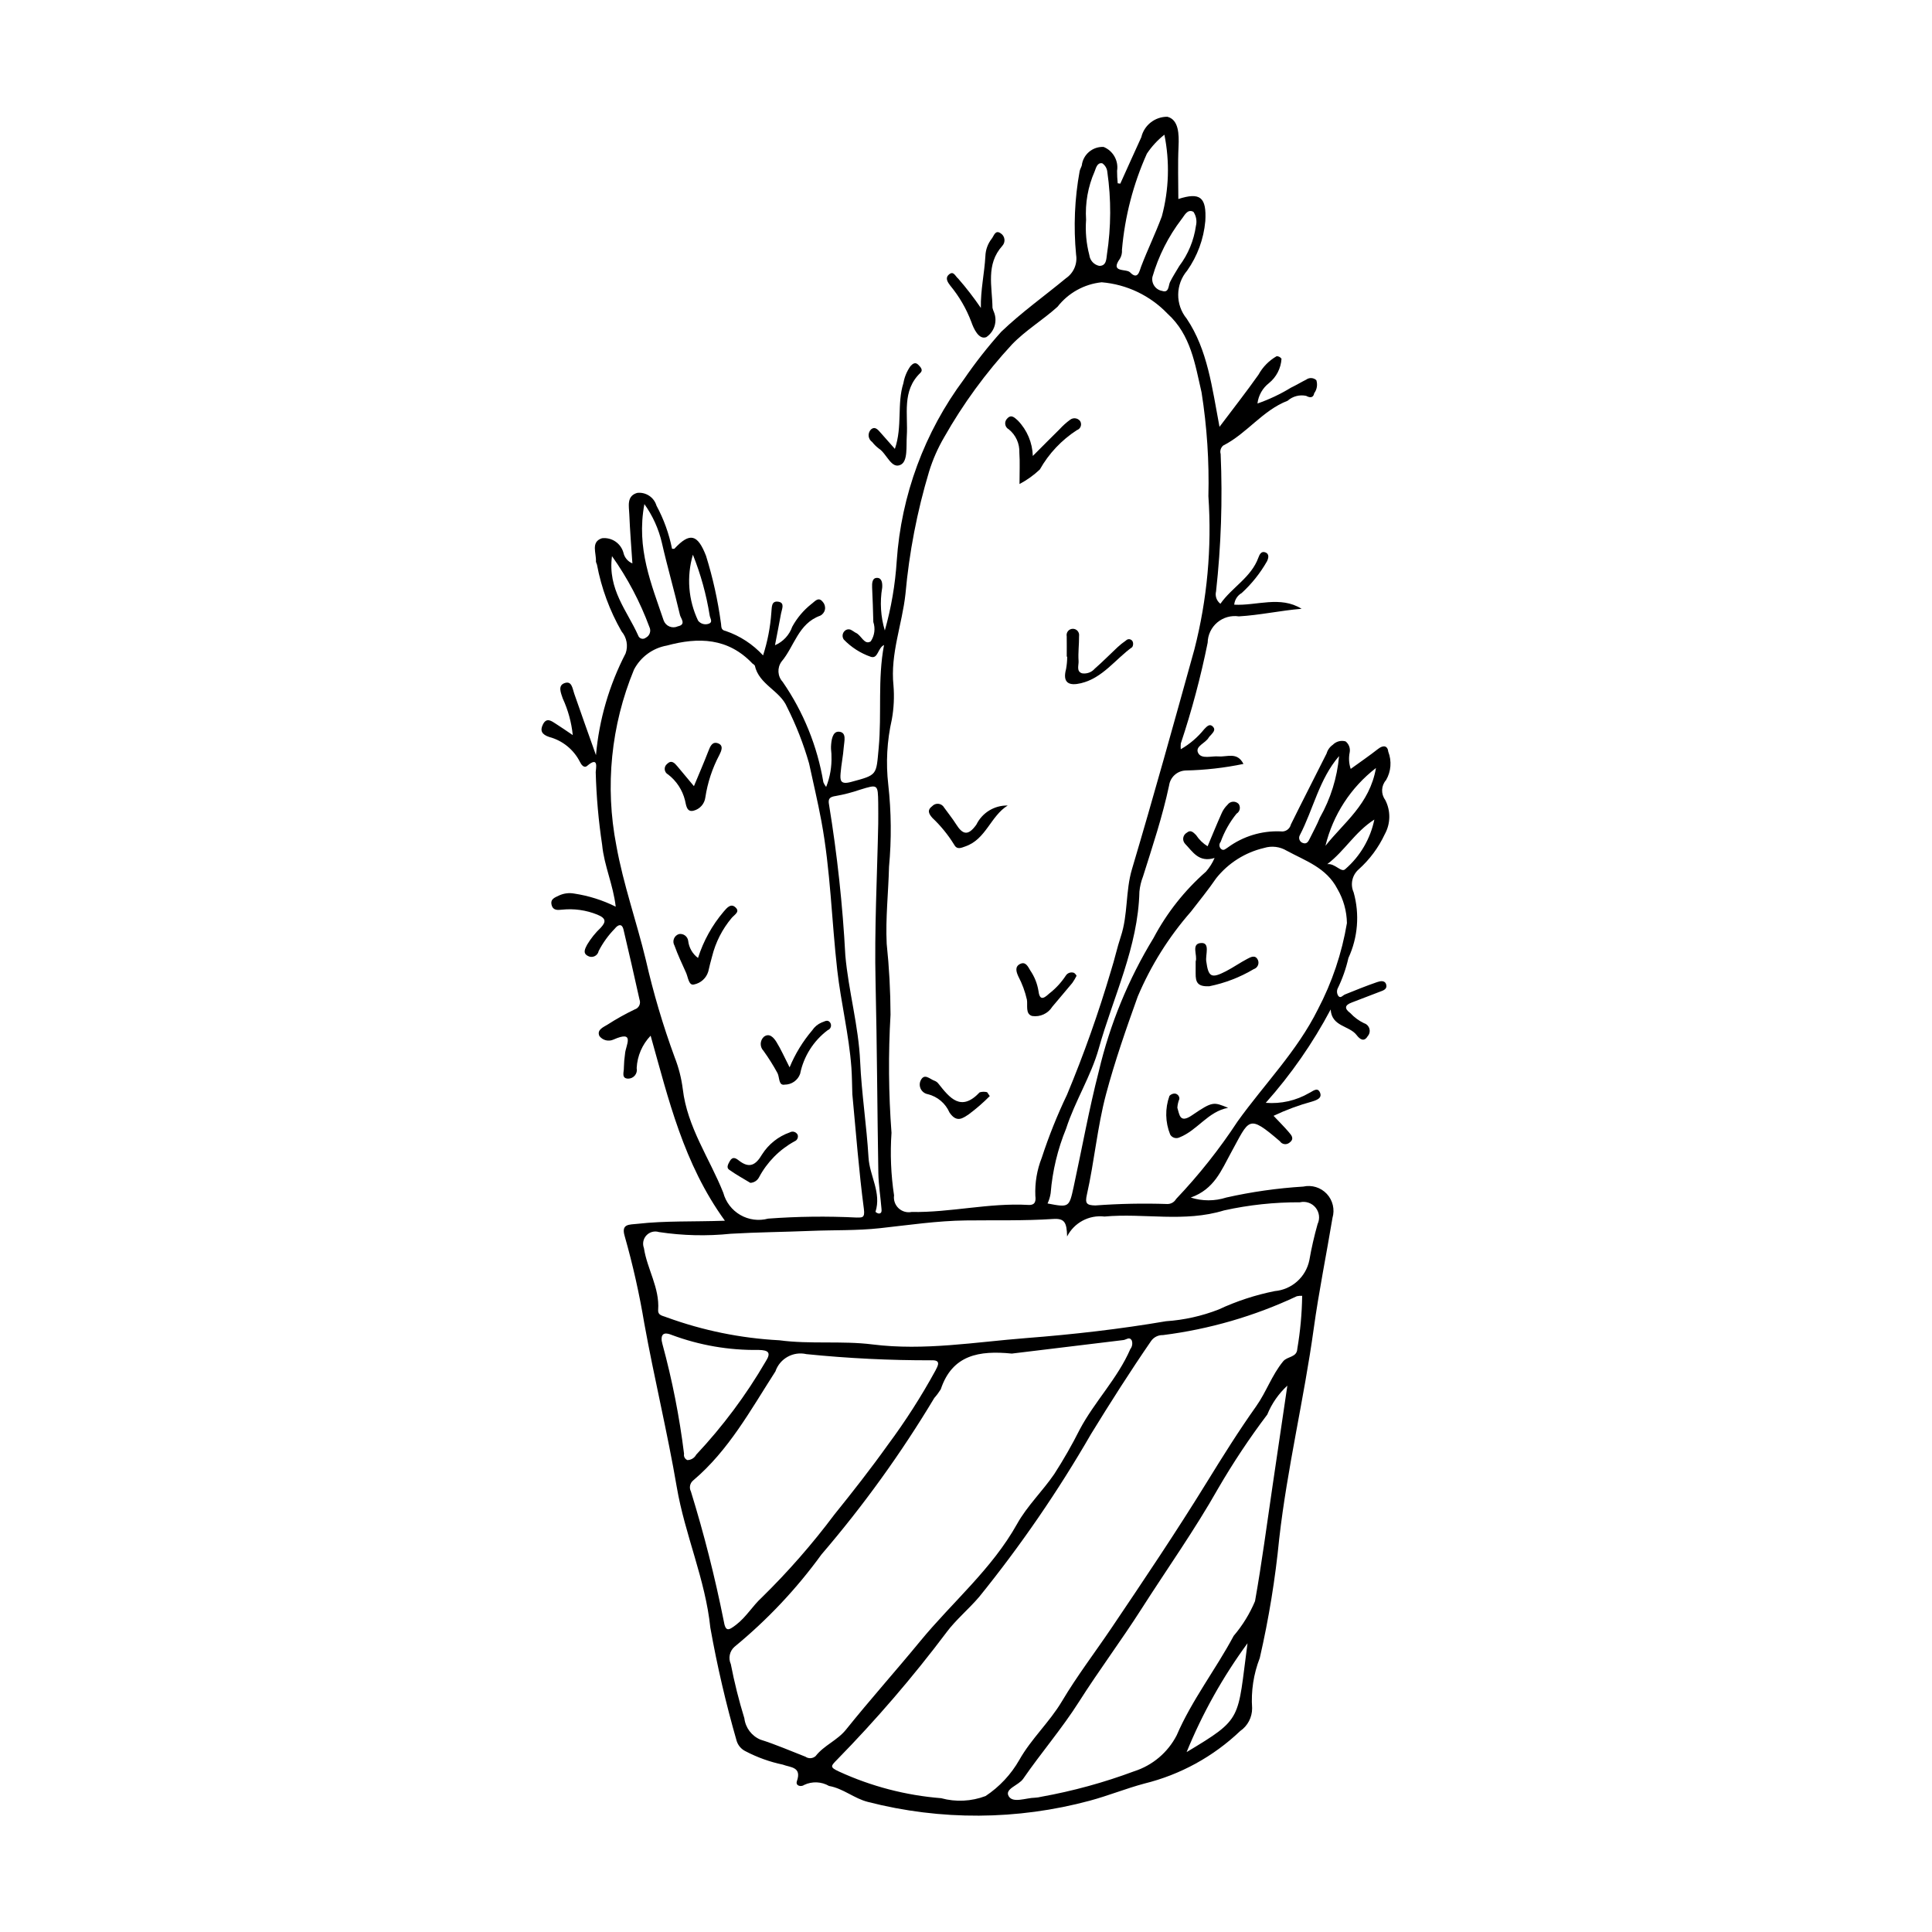 <?xml version="1.0" encoding="UTF-8"?>
<!-- Uploaded to: SVG Repo, www.svgrepo.com, Generator: SVG Repo Mixer Tools -->
<svg fill="#000000" width="800px" height="800px" version="1.1" viewBox="144 144 512 512" xmlns="http://www.w3.org/2000/svg">
 <g>
  <path d="m440.89 192.67c1.855-4.102 3.691-8.215 5.57-12.305 0.754-3.199 3.621-5.445 6.902-5.422 3.023 0.762 3.113 4.641 2.965 7.852-0.219 4.664-0.055 9.344-0.055 13.945 5.785-1.863 7.519-0.508 7.148 5.894h-0.004c-0.426 4.707-2.086 9.219-4.805 13.082-3.117 3.652-3.172 9.012-0.129 12.727 5.543 8.234 6.727 18.246 8.699 28.672 3.625-4.816 7.094-9.238 10.336-13.824l-0.004 0.004c1.125-2.047 2.793-3.742 4.82-4.902 0.512 0.004 0.992 0.258 1.281 0.684-0.156 2.516-1.355 4.852-3.309 6.441-1.707 1.32-2.812 3.273-3.066 5.418 3.098-1.078 6.074-2.484 8.871-4.195 1.371-0.652 2.672-1.449 4.031-2.125 0.816-0.613 1.953-0.555 2.703 0.137 0.375 1.184 0.164 2.473-0.574 3.469-0.156 0.977-0.832 1.406-2.133 0.684h0.004c-1.75-0.371-3.57 0.113-4.906 1.297-6.644 2.555-10.816 8.707-17.066 11.867-0.656 0.547-0.926 1.434-0.684 2.25 0.523 12.148 0.117 24.316-1.219 36.402-0.309 1.227 0.145 2.519 1.156 3.285 3.051-4.375 8.156-6.949 10.078-12.27 0.301-0.836 0.77-1.691 1.723-1.383 1.273 0.414 0.93 1.594 0.527 2.43h-0.004c-1.781 3.121-4.035 5.945-6.684 8.375-1.125 0.645-1.863 1.797-1.984 3.09 5.93 0.324 12.203-2.434 17.855 1.086-5.617 0.469-11.102 1.695-16.637 2.012h0.004c-2.047-0.309-4.129 0.277-5.711 1.613-1.582 1.336-2.508 3.289-2.547 5.356-1.824 9.043-4.203 17.961-7.117 26.711-0.051 0.512-0.055 1.023-0.012 1.531 2.383-1.367 4.488-3.168 6.207-5.309 0.617-0.605 1.426-1.699 2.394-0.586 0.691 0.793-0.102 1.52-0.633 2.152l0.004-0.004c-0.207 0.188-0.391 0.398-0.551 0.621-0.816 1.531-3.731 2.316-2.809 4.117 0.875 1.711 3.531 0.754 5.383 0.91 2.289 0.195 4.965-1.285 6.617 1.992h-0.004c-5.035 1.047-10.16 1.629-15.305 1.738-2.227 0.078-4.078 1.742-4.394 3.945-1.738 8.211-4.398 16.152-6.914 24.141-0.5 1.289-0.824 2.644-0.957 4.023-0.355 14.691-6.918 27.809-10.773 41.582-2.027 7.242-6.273 13.875-8.637 21.168h0.004c-2.254 5.481-3.641 11.277-4.117 17.18-0.145 0.938-0.418 1.848-0.82 2.707 5.695 1.086 5.723 1.094 6.93-4.465 2.211-10.195 4.055-20.488 6.656-30.582 2.938-12.461 7.832-24.379 14.5-35.305 3.527-6.664 8.242-12.625 13.906-17.594 0.941-1.082 1.711-2.305 2.277-3.617-4.219 1.301-5.812-1.695-7.852-3.793h0.004c-0.383-0.426-0.551-1.004-0.457-1.57 0.098-0.566 0.445-1.055 0.945-1.336 1.039-0.895 1.77-0.039 2.461 0.637v0.004c0.789 1.195 1.828 2.207 3.047 2.961 1.227-2.91 2.406-5.816 3.684-8.676 0.371-0.883 0.922-1.68 1.609-2.344 0.332-0.461 0.852-0.754 1.422-0.793 0.566-0.039 1.121 0.18 1.512 0.59 0.285 0.414 0.383 0.926 0.277 1.414s-0.41 0.91-0.84 1.168c-1.809 2.238-3.231 4.766-4.203 7.473-0.484 0.562-0.426 1.402 0.129 1.891 0.668 0.555 1.184-0.059 1.781-0.426h0.004c4.039-2.957 8.961-4.453 13.961-4.25 1.25 0.203 2.445-0.594 2.734-1.828 3.098-6.297 6.328-12.527 9.461-18.809h0.004c0.262-0.934 0.84-1.75 1.637-2.301 0.879-0.906 2.184-1.254 3.394-0.91 0.883 0.695 1.301 1.828 1.086 2.93-0.297 1.453-0.203 2.961 0.273 4.363 2.477-1.793 4.934-3.477 7.273-5.309 1.414-1.105 2.519-0.832 2.688 0.773l0.004 0.004c0.945 2.457 0.727 5.215-0.594 7.492-1.305 1.473-1.402 3.652-0.238 5.238 1.5 2.867 1.457 6.297-0.113 9.125-1.648 3.527-3.996 6.688-6.894 9.289-1.754 1.52-2.297 4.008-1.344 6.121 1.617 5.777 1.125 11.938-1.391 17.383-0.641 2.824-1.609 5.562-2.883 8.16-0.246 0.641-0.156 1.363 0.238 1.926 0.59 0.691 1.148-0.191 1.734-0.43 2.812-1.137 5.625-2.277 8.492-3.262 0.812-0.281 2.125-0.605 2.445 0.688 0.297 1.191-0.797 1.527-1.75 1.875-2.469 0.906-4.898 1.918-7.371 2.828-1.969 0.723-1.969 1.648-0.398 2.812l0.004 0.004c1.027 1.109 2.258 2.019 3.625 2.676 0.695 0.211 1.23 0.758 1.426 1.453 0.199 0.699 0.027 1.449-0.453 1.988-0.961 1.625-2.078 0.828-2.93-0.293-1.945-2.555-6.621-2.207-6.879-6.793-4.723 8.91-10.496 17.219-17.203 24.746 4.019 0.324 8.039-0.586 11.52-2.613 0.875-0.387 2.16-1.668 2.832-0.164 0.695 1.551-0.879 2.051-2.062 2.43h0.004c-3.516 0.957-6.938 2.227-10.227 3.789 1.496 1.59 2.856 2.926 4.082 4.371 0.691 0.812 1.523 1.742 0.098 2.769v0.004c-0.379 0.297-0.863 0.422-1.34 0.348-0.477-0.078-0.895-0.352-1.16-0.754-8.559-7.34-8.027-5.891-13.016 3.152-2.465 4.469-4.34 9.551-10.609 11.77 3.066 0.98 6.359 0.977 9.426-0.008 6.707-1.508 13.523-2.477 20.383-2.898 2.277-0.508 4.652 0.227 6.246 1.93 1.59 1.703 2.164 4.125 1.508 6.359-1.625 9.785-3.613 19.516-4.969 29.332-2.57 18.633-7.016 36.926-9.145 55.672-1.039 10.648-2.762 21.215-5.156 31.641-1.648 4.227-2.34 8.77-2.027 13.297 0.016 2.418-1.172 4.688-3.168 6.055-7.102 6.769-15.844 11.566-25.367 13.914-4.887 1.305-9.609 3.234-14.496 4.547h0.004c-19.242 5.176-39.492 5.285-58.789 0.324-3.644-0.91-6.551-3.574-10.293-4.227v0.004c-2.016-1.176-4.481-1.281-6.59-0.289-0.801 0.605-2.387 0.285-1.934-1.004 1.348-3.836-1.809-3.606-3.695-4.356v-0.004c-3.457-0.719-6.801-1.918-9.93-3.559-1.117-0.543-1.961-1.52-2.336-2.703-2.848-9.883-5.18-19.91-6.984-30.035-1.32-12.812-6.746-24.641-8.898-37.273-2.473-14.508-5.977-28.844-8.59-43.297l-0.004-0.004c-1.297-7.82-3.035-15.559-5.203-23.184-0.996-3.332 1.172-3.023 3.441-3.277 7.285-0.824 14.621-0.523 23.113-0.816-11-15.188-14.934-32.207-19.68-49.031v-0.004c-2.227 2.32-3.539 5.363-3.699 8.574 0.152 0.688-0.02 1.406-0.465 1.953-0.441 0.547-1.109 0.859-1.812 0.855-1.898-0.055-1.047-1.867-1.117-2.922 0.027-1.238 0.133-2.473 0.312-3.699 0.137-2.144 2.836-6.348-3.082-3.727-1.305 0.586-2.84 0.195-3.711-0.938-0.77-1.676 1.066-2.356 2.164-3.039h-0.004c2.312-1.488 4.715-2.832 7.191-4.019 0.531-0.16 0.965-0.539 1.207-1.035 0.242-0.496 0.262-1.074 0.062-1.59-1.379-6.176-2.766-12.352-4.231-18.508-0.434-1.828-1.523-1.262-2.305-0.281-1.715 1.75-3.156 3.746-4.281 5.922-0.121 0.633-0.547 1.164-1.141 1.418s-1.273 0.199-1.812-0.152c-1.348-0.742-0.59-1.969-0.117-2.914h-0.004c0.996-1.664 2.215-3.184 3.621-4.512 1.281-1.414 1.645-2.445-0.93-3.477-2.953-1.191-6.152-1.641-9.32-1.309-1.094 0.102-2.336 0.281-2.746-1.16-0.477-1.68 0.836-2.047 1.98-2.609v-0.004c1.258-0.574 2.668-0.742 4.031-0.484 3.809 0.578 7.504 1.746 10.953 3.465-0.676-5.84-3.055-10.824-3.594-16.328h0.004c-0.969-6.406-1.539-12.867-1.711-19.344 0.023-0.902 0.91-4.359-2.273-1.641-0.828 0.707-1.578-0.352-1.895-1.035h-0.004c-1.645-3.269-4.609-5.68-8.145-6.621-1.938-0.645-2.527-1.645-1.656-3.359 0.973-1.922 2.273-0.852 3.426-0.125 1.383 0.875 2.727 1.816 4.469 2.988-0.352-3.371-1.25-6.66-2.668-9.734-0.473-1.434-1.328-3.328 0.387-4.008 2.023-0.801 2.176 1.34 2.664 2.746 1.785 5.168 3.637 10.312 5.762 16.305 0.836-9.414 3.508-18.57 7.856-26.961 0.715-1.992 0.305-4.211-1.066-5.82-3.156-5.5-5.363-11.496-6.531-17.73-0.113-0.25-0.207-0.512-0.27-0.781 0.164-2.188-1.457-5.207 1.605-6.191 2.555-0.293 4.945 1.297 5.668 3.766 0.266 1.305 1.16 2.391 2.391 2.902-0.289-4.41-0.648-8.723-0.82-13.047-0.082-2.113-0.77-4.809 2.09-5.637 2.301-0.27 4.461 1.16 5.117 3.383 1.934 3.578 3.32 7.43 4.121 11.418 0.207 0.039 0.422 0.035 0.629-0.008 4.106-4.422 6.16-3.848 8.395 1.926h-0.004c1.793 5.773 3.106 11.688 3.922 17.68 0.191 0.918-0.137 1.938 1.266 2.191 3.797 1.293 7.203 3.519 9.918 6.477 1.18-3.664 1.914-7.457 2.188-11.297 0.168-1.34-0.113-3.258 1.891-2.93 1.762 0.289 0.891 1.977 0.68 3.129-0.484 2.664-1.012 5.316-1.602 8.398v0.004c2.148-0.922 3.809-2.707 4.574-4.91 1.262-2.316 2.981-4.352 5.043-5.992 0.922-0.652 1.906-2.133 3.094-0.52 0.473 0.543 0.664 1.277 0.52 1.984-0.145 0.703-0.613 1.301-1.266 1.613-5.832 2.102-6.824 8.152-10.254 12.184h0.004c-1.176 1.629-1.043 3.863 0.316 5.344 5.508 7.969 9.191 17.051 10.789 26.605 0.184 0.449 0.43 0.871 0.738 1.246 1.035-2.606 1.512-5.398 1.406-8.199 0.031-0.824-0.16-1.656-0.121-2.477 0.082-1.668 0.375-4.047 2.059-3.965 2.191 0.109 1.434 2.547 1.324 4.07-0.164 2.324-0.664 4.629-0.844 6.953-0.145 1.848-0.086 3.059 2.731 2.305 7.109-1.906 6.688-1.734 7.367-9.043 0.84-9.051-0.312-18.164 1.414-27.258-1.676 0.766-1.562 3.746-3.492 3.129-2.719-0.938-5.176-2.512-7.172-4.582-0.504-0.719-0.395-1.699 0.254-2.289 0.52-0.504 1.328-0.555 1.906-0.121 0.375 0.176 0.688 0.48 1.066 0.648 1.434 0.641 2.246 3.348 3.926 2.242v-0.004c1.008-1.512 1.254-3.402 0.676-5.125-0.051-3.043-0.195-6.086-0.32-9.125-0.047-1.156 0.008-2.598 1.344-2.566 1.305 0.027 1.406 1.52 1.324 2.644l-0.004-0.004c-0.637 3.773-0.395 7.641 0.703 11.305 1.699-6.004 2.754-12.172 3.152-18.398 1.184-17.441 7.371-34.168 17.82-48.184 3.019-4.406 6.324-8.613 9.887-12.59 5.336-5.117 11.43-9.449 17.148-14.18 2.023-1.375 3.07-3.797 2.684-6.215-0.711-7.391-0.398-14.848 0.938-22.152 0.105-0.531 0.422-1.02 0.578-1.547h-0.004c0.348-2.891 2.871-5.023 5.781-4.879 2.516 1.027 3.996 3.652 3.566 6.336 0 1.102 0.055 2.203 0.164 3.297zm-60.633 251.54c-0.379 5.535-0.152 11.094 0.676 16.582-0.176 1.254 0.266 2.516 1.184 3.391 0.918 0.871 2.203 1.246 3.445 1.004 10.395 0.176 20.578-2.465 30.961-1.867 1.898 0.109 2.016-1.102 1.855-2.414v-0.004c-0.145-3.445 0.434-6.887 1.703-10.094 1.863-5.711 4.102-11.293 6.695-16.711 4.473-10.73 8.359-21.695 11.648-32.844 0.965-2.996 1.617-6.113 2.598-9.051 1.945-5.848 1.215-11.988 2.965-17.875 5.75-19.344 11.145-38.797 16.543-58.246 3.394-13.246 4.644-26.945 3.707-40.586 0.23-9.199-0.375-18.402-1.809-27.492-1.727-7.457-2.832-15.258-9-20.855v0.004c-4.609-4.824-10.824-7.793-17.477-8.344-4.625 0.48-8.855 2.828-11.707 6.5-3.871 3.492-8.465 6.238-12.059 9.973-6.926 7.488-12.965 15.75-17.988 24.625-1.672 2.863-3.008 5.906-3.984 9.074-3.172 10.559-5.266 21.414-6.254 32.395-0.871 8.102-4.051 15.875-3.18 24.262 0.246 3.019 0.102 6.059-0.438 9.039-1.285 5.66-1.605 11.5-0.941 17.266 0.809 7.231 0.875 14.523 0.199 21.766-0.164 6.809-0.949 13.633-0.617 20.41 0.656 6.246 0.996 12.52 1.016 18.801-0.609 10.426-0.523 20.879 0.258 31.293zm-10.379-10.289c-0.086-2.332-0.082-4.703-0.25-7.008-0.641-8.695-2.758-17.148-3.742-25.777-1.5-13.172-1.781-26.473-4.211-39.539-0.953-5.121-2.164-10.195-3.262-15.289v0.004c-1.473-5.152-3.43-10.152-5.84-14.938-1.855-4.398-7.453-5.949-8.539-11-0.172-0.211-0.383-0.391-0.621-0.527-6.465-6.824-14.289-7.047-22.688-4.766h-0.004c-3.734 0.66-6.949 3.016-8.707 6.375-6.094 14.742-7.723 30.949-4.68 46.609 1.844 10.289 5.367 20.172 7.816 30.316 1.996 8.762 4.551 17.387 7.648 25.82 1.059 2.695 1.777 5.508 2.144 8.383 1.18 10.137 7.098 18.367 10.738 27.508 0.664 2.484 2.289 4.606 4.519 5.891 2.231 1.285 4.879 1.633 7.363 0.965 7.805-0.582 15.637-0.676 23.453-0.285 1.438-0.008 2.242 0.16 1.926-2.254-1.336-10.121-2.098-20.32-3.066-30.488zm119.21 53.48c-0.473-0.023-0.949 0.016-1.414 0.113-11.215 5.273-23.188 8.75-35.484 10.301-1.242-0.043-2.426 0.547-3.141 1.57-5.555 8.074-10.824 16.363-15.934 24.68h0.004c-8.734 15.125-18.637 29.543-29.621 43.121-2.789 3.269-6.148 6.027-8.691 9.43l0.004 0.004c-8.934 11.871-18.633 23.152-29.031 33.766-1.594 1.637-1.969 1.93 0.602 3.109 8.531 3.918 17.684 6.301 27.039 7.047 3.887 1.059 8.008 0.855 11.773-0.574 3.688-2.449 6.75-5.731 8.941-9.578 3.195-5.656 7.996-9.977 11.32-15.574 3.961-6.664 8.754-12.938 13.125-19.418 8.621-12.777 17.215-25.566 25.305-38.695 4.172-6.766 8.398-13.52 12.996-19.996 2.707-3.812 4.172-8.293 7.172-11.941 1.133-1.379 3.652-0.984 3.75-3.332 0.793-4.637 1.223-9.328 1.285-14.031zm-62.293-15.727c-0.094-3.676-0.629-4.836-3.699-4.633-7.684 0.508-15.418 0.293-23.133 0.387-7.633 0.094-15.223 1.234-22.754 2.055-6.168 0.672-12.234 0.461-18.34 0.715-7.066 0.293-14.145 0.344-21.203 0.758h0.004c-6.34 0.656-12.738 0.504-19.039-0.449-1.184-0.371-2.473-0.031-3.32 0.875-0.852 0.902-1.105 2.211-0.664 3.367 0.84 5.559 4.191 10.527 3.773 16.375-0.113 1.562 1.328 1.559 2.262 1.988l0.004-0.004c9.594 3.496 19.656 5.547 29.855 6.078 8.133 1.098 16.543 0.078 24.691 1.102 13.727 1.719 27.258-0.641 40.746-1.688 12.34-0.957 24.785-2.367 37.055-4.469l-0.004 0.004c4.766-0.324 9.453-1.367 13.898-3.098 4.746-2.215 9.742-3.856 14.875-4.883 4.531-0.391 8.266-3.711 9.184-8.164 0.566-3.234 1.297-6.438 2.188-9.598 0.68-1.434 0.473-3.129-0.523-4.359-1-1.23-2.617-1.781-4.156-1.414-6.762-0.031-13.504 0.688-20.102 2.148-10.57 3.25-21.176 0.664-31.719 1.629v-0.004c-4.07-0.477-8.012 1.629-9.879 5.281zm-14.645 31.039c-8.633-0.867-15.793 0.312-18.84 9.473v-0.004c-0.504 0.812-1.074 1.578-1.707 2.289-8.781 14.641-18.781 28.512-29.895 41.469-6.613 9.113-14.367 17.344-23.07 24.488-1.289 1.148-1.68 3-0.965 4.574 0.941 4.848 2.141 9.645 3.59 14.363 0.301 2.512 1.922 4.664 4.25 5.652 4.055 1.273 7.969 2.992 11.941 4.531 0.828 0.578 1.945 0.508 2.695-0.168 2.231-2.863 5.738-4.133 8.055-7.016 6.383-7.949 13.184-15.555 19.66-23.43 8.531-10.375 19-19.117 25.676-31.078 2.664-4.769 6.777-8.719 9.816-13.168h0.004c2.481-3.84 4.75-7.812 6.805-11.898 3.938-7.402 10.012-13.477 13.379-21.262 0.516-0.656 0.66-1.531 0.379-2.312-0.621-1.059-1.438-0.18-2.18-0.09-10.008 1.215-20.016 2.426-29.594 3.586zm88.801-114.09c-0.055-3.18-0.922-6.297-2.527-9.047-2.926-5.648-8.438-7.418-13.418-10.125v0.004c-1.805-1.094-3.992-1.363-6.012-0.738-5 1.168-9.465 3.984-12.672 8-2.098 3.066-4.457 5.957-6.731 8.902-5.863 6.695-10.617 14.285-14.082 22.48-3.07 8.555-6.09 17.207-8.402 25.891-2.301 8.637-3.086 17.805-5.078 26.637-0.516 2.293-0.074 2.785 2.277 2.832v-0.004c6.336-0.469 12.695-0.594 19.043-0.379 0.961 0.016 1.855-0.496 2.332-1.332 6.035-6.352 11.492-13.234 16.297-20.562 7.094-9.887 15.781-18.629 21.273-29.68 3.766-7.168 6.363-14.891 7.699-22.879zm-143.22 114.24c-3.512-0.82-7.078 1.16-8.238 4.578-6.562 10.188-12.352 20.914-21.809 28.906-0.855 0.715-1.098 1.93-0.582 2.922 3.477 11.258 6.375 22.688 8.684 34.242 0.488 2.957 1.223 2.664 3.301 1.066 2.695-2.07 4.356-4.996 6.797-7.219 6.953-6.816 13.379-14.16 19.215-21.957 4.863-6.031 9.652-12.141 14.152-18.445 4.664-6.273 8.887-12.863 12.641-19.723 0.668-1.281 1.582-2.844-1.004-2.734l-0.004-0.004c-11.07 0.027-22.137-0.516-33.152-1.633zm127.43 8.344h0.004c-2.316 2.129-4.137 4.746-5.32 7.66-4.731 6.258-9.074 12.797-13.016 19.578-6.231 11.027-13.551 21.328-20.352 31.973-5.316 8.324-11.254 16.254-16.547 24.59-4.519 7.117-10.016 13.484-14.781 20.395-1.219 1.77-4.992 2.637-3.832 4.613 1.129 1.926 4.547 0.434 6.957 0.395h0.004c0.555-0.027 1.105-0.109 1.641-0.246 8.402-1.512 16.648-3.773 24.645-6.758 4.867-1.555 8.922-4.981 11.266-9.523 4.047-9.387 10.336-17.426 15.105-26.359 2.348-2.758 4.258-5.859 5.66-9.195 1.809-10.141 3.137-20.367 4.648-30.562 1.285-8.645 2.555-17.289 3.922-26.559zm-108.42-148.97c0-1.801 0.023-3.606-0.004-5.406-0.082-5.043-0.078-5.016-4.832-3.547h-0.004c-2.086 0.715-4.223 1.27-6.391 1.656-1.637 0.238-2.129 0.711-1.797 2.371 2.16 13.219 3.602 26.543 4.312 39.918 0.844 9.434 3.5 18.594 3.926 28.121 0.383 8.484 1.715 16.922 2.215 25.402 0.285 4.856 3.469 9.312 1.848 14.391h0.004c0.242 0.25 0.562 0.41 0.906 0.461 0.797-0.035 0.719-0.781 0.68-1.258-0.25-3.152-0.773-6.297-0.832-9.449-0.293-16.832-0.344-33.672-0.738-50.5-0.332-14.066 0.422-28.105 0.707-42.16zm-57.383 137.08c0.066 0.309 0.125 0.582 0.188 0.852v-0.004c2.598 9.555 4.516 19.281 5.734 29.109-0.145 0.695 0.23 1.398 0.887 1.664 0.98-0.016 1.875-0.562 2.332-1.43 7.051-7.512 13.227-15.797 18.41-24.699 1.555-2.402 0.68-3.008-1.859-3.062-7.856 0.121-15.668-1.227-23.031-3.973-1.238-0.508-2.926-0.879-2.66 1.543zm133.22-319.62v-0.004c-1.805 1.426-3.375 3.125-4.648 5.039-3.613 8.062-5.844 16.676-6.598 25.477 0.066 0.82-0.121 1.645-0.539 2.352-2.731 3.809 1.684 2.57 2.695 3.617 2.078 2.152 2.481-0.379 2.914-1.512 1.719-4.516 3.852-8.875 5.516-13.379h-0.004c1.883-7.051 2.109-14.441 0.664-21.594zm-137.81 97.891c-2.203 11.805 1.883 21.242 5.106 30.832v-0.004c0.262 0.734 0.824 1.32 1.543 1.617s1.531 0.277 2.234-0.055c2.289-0.473 0.754-2.129 0.559-2.957-1.504-6.422-3.344-12.762-4.809-19.191-0.859-3.684-2.434-7.164-4.633-10.242zm159.84 301.89h-0.004c-6.539 8.918-11.961 18.605-16.141 28.848 15.07-9.051 13.402-8.441 16.141-28.848zm-42.785-377.23c-0.23 3.144 0.062 6.305 0.863 9.355 0.168 1.418 1.227 2.57 2.629 2.856 1.961 0.031 1.859-1.934 2.039-3.066 1.109-7.234 1.141-14.59 0.098-21.832-0.086-0.926-0.574-1.762-1.34-2.289-1.316-0.246-1.637 1.16-2.023 2.164-1.77 4.027-2.547 8.422-2.266 12.812zm29.113 1.602c0.309-1.277 0.07-2.621-0.66-3.711-1.66-0.887-2.438 1.125-3.16 1.953h0.004c-3.496 4.574-6.109 9.758-7.711 15.285-0.164 0.836 0.02 1.703 0.508 2.406 0.484 0.699 1.23 1.176 2.074 1.316 1.832 0.629 1.637-1.469 2.078-2.356 0.734-1.48 1.625-2.836 2.457-4.25l-0.004 0.004c2.352-3.117 3.871-6.785 4.414-10.648zm-154.75 87.531c-1.195 8.793 4.027 14.5 6.93 21.008v0.004c0.129 0.406 0.449 0.727 0.863 0.848 0.41 0.117 0.852 0.023 1.18-0.25 1.035-0.527 1.453-1.789 0.938-2.828-2.465-6.668-5.797-12.98-9.91-18.781zm192.68 52.992c-5.273 6.102-6.809 14.055-10.41 20.988-0.203 0.375-0.227 0.824-0.066 1.219 0.156 0.395 0.484 0.699 0.895 0.824 1.051 0.375 1.453-0.426 1.82-1.18 0.906-1.844 1.91-3.652 2.68-5.551 2.844-5.008 4.574-10.566 5.082-16.301zm9.781 3.156c-6.676 5.152-11.398 12.426-13.387 20.621 4.852-6.16 11.703-10.992 13.387-20.621zm-181.02-56.527c-1.711 5.801-1.219 12.031 1.379 17.488 0.621 0.781 1.641 1.121 2.602 0.871 1.504-0.406 0.574-1.406 0.461-2.285-0.879-5.508-2.371-10.895-4.441-16.074zm180.59 70.188c-5.211 3.356-7.82 8.285-12.484 11.824 2.113-0.293 3.742 2.41 4.805 1.289v0.004c3.934-3.41 6.629-8.02 7.68-13.117z"/>
  <path d="m403.94 225.61c-0.094-4.731 0.953-9.219 1.199-13.762 0.062-1.676 0.652-3.285 1.684-4.606 0.574-0.715 0.922-2.426 2.363-1.414 0.547 0.344 0.91 0.91 0.996 1.547 0.09 0.637-0.109 1.281-0.543 1.758-4.453 4.945-2.684 10.82-2.621 16.441 0.098 0.402 0.23 0.793 0.402 1.168 0.957 2.406 0.109 5.152-2.035 6.602-1.996 0.785-3.391-2.316-3.977-4.043h-0.004c-1.309-3.477-3.188-6.715-5.551-9.578-0.711-0.934-1.438-1.996-0.43-2.922 1.289-1.184 1.715 0.41 2.519 1.043h-0.004c2.152 2.465 4.156 5.059 6 7.766z"/>
  <path d="m381.15 262.96c2.055-5.984 0.508-11.922 2.262-17.43 0.281-1.625 0.922-3.168 1.879-4.508 0.605-0.66 1.281-1.156 2.082-0.336 0.566 0.578 1.34 1.359 0.543 2.121-4.988 4.777-3.234 11.027-3.609 16.75-0.18 2.742 0.32 6.652-1.617 7.609-2.5 1.238-3.668-2.945-5.801-4.301v0.004c-0.656-0.504-1.246-1.086-1.758-1.734-0.523-0.359-0.859-0.93-0.93-1.562-0.066-0.629 0.145-1.258 0.578-1.723 1.121-1.035 1.961 0.113 2.691 0.945 1.133 1.281 2.269 2.566 3.68 4.164z"/>
  <path d="m414.18 272.27c0-3.356 0.133-5.84-0.039-8.301 0.102-2.394-0.941-4.691-2.805-6.195-0.508-0.27-0.855-0.766-0.938-1.336-0.078-0.57 0.121-1.141 0.539-1.539 1.129-1.238 2.035-0.102 2.816 0.555 2.438 2.523 3.848 5.867 3.953 9.379 2.559-2.559 4.824-4.848 7.117-7.109 0.836-0.918 1.762-1.75 2.766-2.481 0.82-0.637 2-0.492 2.641 0.324 0.273 0.422 0.336 0.945 0.168 1.422-0.164 0.473-0.539 0.844-1.016 1-4.066 2.633-7.434 6.207-9.812 10.422-1.613 1.527-3.426 2.824-5.391 3.859z"/>
  <path d="m426.7 318.03c0-1.797 0.02-3.59-0.008-5.387-0.102-0.484 0.016-0.992 0.324-1.379s0.773-0.617 1.27-0.625c0.492-0.012 0.969 0.199 1.293 0.574 0.32 0.375 0.461 0.871 0.383 1.359 0.027 2.203-0.289 4.422-0.129 6.609 0.078 1.086-0.664 2.734 0.91 3.254 1.258 0.203 2.535-0.258 3.371-1.223 2.078-1.809 4.004-3.789 6.019-5.668 0.707-0.66 1.465-1.266 2.262-1.809 0.242-0.258 0.59-0.379 0.941-0.332 0.348 0.047 0.648 0.262 0.816 0.57 0.215 0.488 0.18 1.047-0.09 1.508-4.508 3.231-7.824 8.199-13.594 9.578-3.031 0.727-4.973 0.051-3.957-3.738v0.004c0.199-1.086 0.301-2.188 0.305-3.293z"/>
  <path d="m411.05 357.47c-4.535 2.809-5.723 8.879-11.148 10.809-1.262 0.449-2.316 1-3.117-0.555l-0.004-0.004c-1.586-2.555-3.5-4.894-5.684-6.961-0.934-1.043-1.484-2.051-0.059-3.117v0.004c0.426-0.473 1.055-0.703 1.688-0.629 0.629 0.078 1.184 0.453 1.488 1.012 1.039 1.461 2.184 2.852 3.137 4.363 1.773 2.828 3.215 3.203 5.394 0.148v0.004c1.539-3.168 4.781-5.148 8.305-5.074z"/>
  <path d="m429.3 402.6c-0.328 0.652-0.703 1.281-1.121 1.883-1.746 2.121-3.555 4.195-5.309 6.309-1.125 1.809-3.219 2.777-5.324 2.461-1.891-0.52-1.148-2.871-1.406-4.352h-0.004c-0.488-2.144-1.25-4.211-2.273-6.156-0.555-1.219-0.953-2.547 0.426-3.262 1.547-0.801 2.16 0.754 2.769 1.738 1.09 1.594 1.816 3.41 2.133 5.316 0.312 2.516 1.234 2.289 2.812 0.809h-0.004c1.738-1.336 3.238-2.953 4.441-4.785 0.461-0.738 1.383-1.047 2.195-0.738 0.285 0.199 0.516 0.465 0.664 0.777z"/>
  <path d="m406.3 434.47c-1.727 1.742-3.582 3.356-5.551 4.82-1.52 0.984-3.188 2.41-5.129-0.473-1.051-2.414-3.164-4.203-5.719-4.844-0.77-0.129-1.441-0.602-1.828-1.281-0.383-0.684-0.438-1.504-0.145-2.231 0.992-2.269 2.508-0.434 3.781-0.027h-0.004c0.391 0.152 0.734 0.41 0.984 0.746 3.004 3.785 5.969 7.562 10.926 2.305 0.645-0.191 1.328-0.203 1.98-0.043z"/>
  <path d="m328.98 397.87c1.43-4.5 3.738-8.672 6.793-12.273 0.82-0.938 1.836-2.262 3.059-1.203 1.379 1.191-0.07 1.906-0.93 2.863h0.004c-2.488 2.961-4.266 6.449-5.195 10.203-0.379 1.32-0.703 2.66-1.012 4-0.527 1.762-1.988 3.082-3.793 3.438-1.383 0.355-1.551-1.91-2.09-3.109-1.07-2.379-2.195-4.746-3.07-7.199-0.328-0.555-0.383-1.234-0.141-1.832 0.238-0.602 0.746-1.055 1.367-1.23 0.559-0.086 1.125 0.055 1.578 0.395 0.449 0.336 0.75 0.84 0.824 1.398 0.203 1.812 1.145 3.461 2.606 4.551z"/>
  <path d="m353.25 426.86c1.473-3.559 3.492-6.867 5.988-9.805 0.605-0.918 1.469-1.641 2.481-2.074 0.746-0.203 1.547-0.926 2.246-0.035 0.254 0.34 0.332 0.777 0.215 1.184-0.121 0.406-0.43 0.73-0.828 0.875-3.773 2.832-6.375 6.949-7.312 11.574-0.621 1.723-2.262 2.867-4.094 2.859-1.656 0.32-1.32-1.918-1.898-3.043-1.105-2.043-2.344-4.008-3.699-5.894-0.488-0.496-0.762-1.168-0.75-1.867 0.008-0.695 0.297-1.359 0.801-1.844 1.465-1.172 2.656 0.199 3.356 1.332 1.203 1.941 2.125 4.055 3.496 6.738z"/>
  <path d="m327.9 352.34c1.375-3.316 2.664-6.273 3.82-9.277 0.477-1.238 1.012-2.59 2.481-2.106 1.656 0.547 0.977 2.031 0.445 3.106h-0.004c-1.867 3.523-3.125 7.332-3.719 11.273-0.219 1.699-1.457 3.09-3.117 3.504-1.91 0.508-1.988-1.676-2.281-2.777-0.68-2.703-2.246-5.102-4.453-6.805-0.512-0.258-0.852-0.758-0.91-1.328-0.059-0.566 0.176-1.125 0.621-1.484 1.18-1.145 1.977-0.25 2.715 0.621 1.395 1.648 2.766 3.312 4.402 5.273z"/>
  <path d="m342.85 457.47c-1.715-1.043-3.762-2.156-5.641-3.5-0.777-0.555-0.234-1.492 0.188-2.246 0.719-1.285 1.543-0.855 2.371-0.203 2.785 2.195 4.481 1.312 6.195-1.598 1.719-2.707 4.297-4.758 7.324-5.82 0.363-0.215 0.801-0.266 1.203-0.141 0.406 0.129 0.734 0.422 0.91 0.805 0.207 0.703-0.164 1.445-0.848 1.699-4.004 2.199-7.277 5.523-9.418 9.559-0.453 0.852-1.32 1.398-2.285 1.445z"/>
  <path d="m469.46 437.58c-5.344 0.992-8.098 5.949-12.879 7.84-0.891 0.434-1.969 0.109-2.469-0.75-1.324-3.273-1.395-6.922-0.195-10.25 0.359-0.395 0.867-0.617 1.398-0.621 0.734 0.066 1.281 0.703 1.23 1.438-0.305 0.742-0.484 1.531-0.535 2.332 0.574 1.785 0.59 4.242 3.887 1.988 5.531-3.777 5.707-3.519 9.562-1.977z"/>
  <path d="m460.86 398.78c0.59-1.516-1.367-4.812 1.551-4.875 2.305-0.051 1.023 3.102 1.254 4.816 0.566 4.199 1.332 4.676 5.223 2.668 1.945-1.004 3.75-2.285 5.691-3.297 0.902-0.473 2.133-1.16 2.793 0.355l0.004-0.004c0.188 0.461 0.176 0.984-0.039 1.438-0.211 0.453-0.605 0.793-1.082 0.945-3.652 2.172-7.644 3.711-11.812 4.547-3.051 0.113-3.617-1.008-3.586-3.445 0.016-0.965 0.004-1.93 0.004-3.148z"/>
 </g>
</svg>